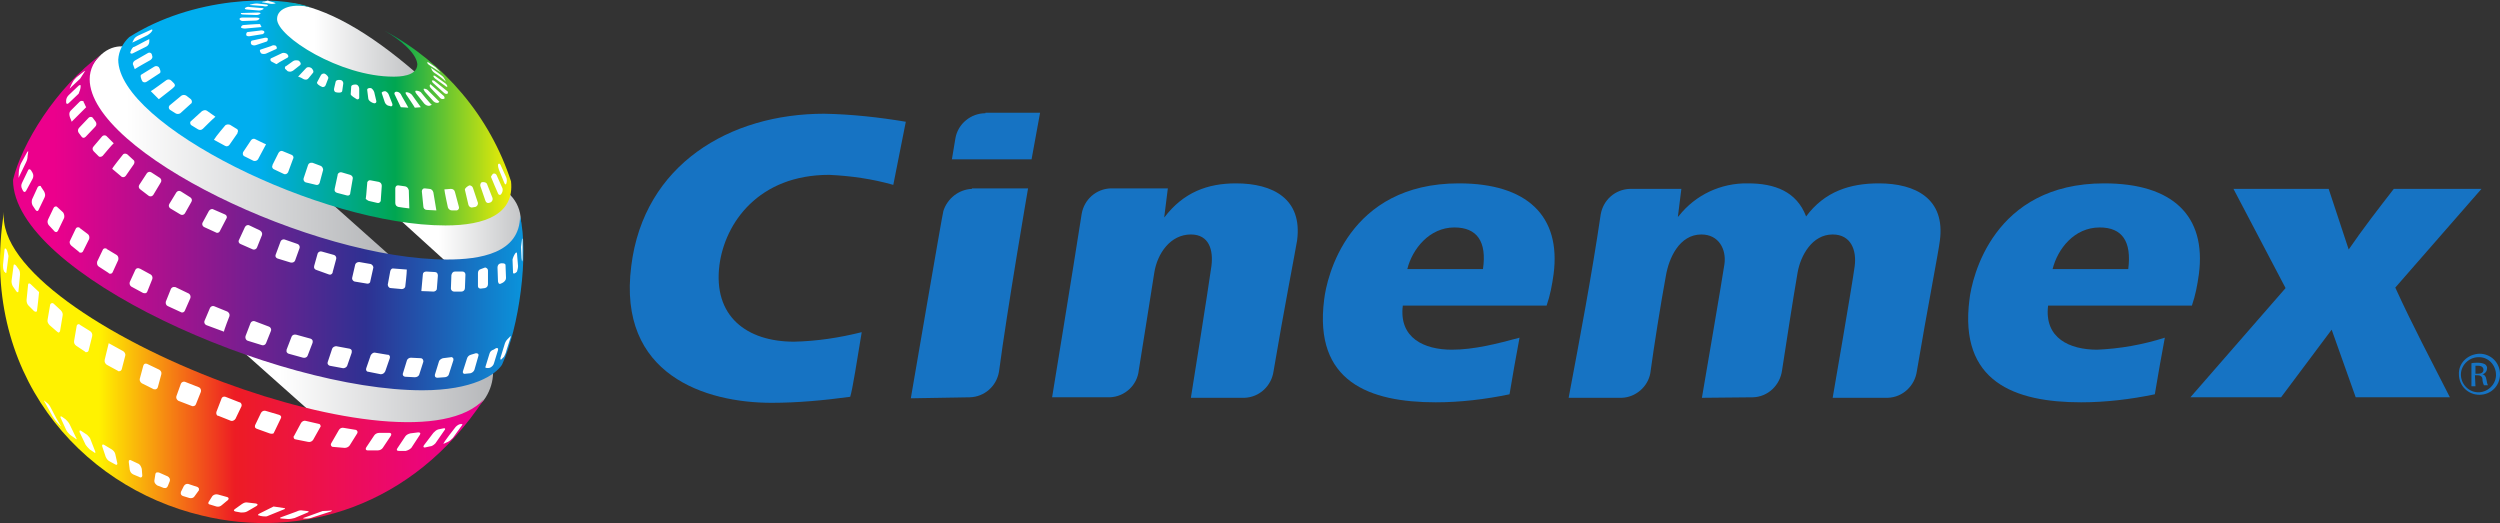<?xml version="1.0" encoding="utf-8"?>
<!-- Generator: Adobe Illustrator 26.1.0, SVG Export Plug-In . SVG Version: 6.00 Build 0)  -->
<svg version="1.1" id="Layer_1" xmlns="http://www.w3.org/2000/svg" xmlns:xlink="http://www.w3.org/1999/xlink" x="0px" y="0px"
	 viewBox="0 0 499 104.4" style="enable-background:new 0 0 499 104.4;" xml:space="preserve">
<rect x="0" y="0" width="499" height="104.4" fill="#333333" stroke="none"/>
<style type="text/css">
	.st0{fill:#1673C3;}
	.st1{fill-rule:evenodd;clip-rule:evenodd;fill:url(#SVGID_1_);}
	.st2{fill-rule:evenodd;clip-rule:evenodd;fill:url(#SVGID_00000045596905230371195480000006675721163315625349_);}
	.st3{fill-rule:evenodd;clip-rule:evenodd;fill:url(#SVGID_00000036935532743519706870000010314259607933074594_);}
	.st4{fill-rule:evenodd;clip-rule:evenodd;fill:url(#SVGID_00000090272118375675038070000009908053899548579259_);}
	.st5{fill:url(#SVGID_00000042017733967589081760000004987257449196850604_);}
	.st6{fill:url(#SVGID_00000085247400377268583860000009311983466668810890_);}
	.st7{fill:url(#SVGID_00000178178364621875106160000006196923218423260827_);}
	.st8{fill-rule:evenodd;clip-rule:evenodd;fill:#FFFFFF;}
</style>
<g id="Layer_2_00000148630203127584788680000010954741211763425940_">
	<g id="Layer_1-2">
		<path class="st0" d="M375,36.6c-5.7,0-10.8,1.6-14.5,6.6c-1.9-5-6.3-6.6-11.6-6.6c-5.4-0.1-10.5,2.3-13.8,6.5l-0.2,0.2l0.7-5.6
			h-10.3c-2.9,0.1-5.3,2.2-5.8,5.1c-1.8,12.2-4.1,24.4-6.4,36.6h10.6c2.8-0.1,5.2-2.2,5.7-4.9c0.8-5.8,2-13.4,3.1-19.4
			c0.6-3.6,2.7-8.3,7.1-8.3c3.5,0,5,3,4.6,5.9c-0.2,1.6-4.5,26.7-4.5,26.7l10.2-0.1c3-0.1,5.4-2.4,5.8-5.4l0,0
			c0.9-5.8,2.1-13.7,3.1-19.5c0.6-3.4,2.9-7.6,7-7.6c3.7,0,4.8,3.2,4.4,6.3c-0.6,4.4-4.4,26.3-4.4,26.3h11c3-0.1,5.4-2.4,5.8-5.3
			c2-11.9,4.4-24.2,4.6-26.1C388.3,39.7,382.4,36.6,375,36.6z"/>
		<path class="st0" d="M495.3,37.7h-17.5c-3.1,4-6.2,8-9,12.1l-4-12.1h-19l10.4,19.8l-19,21.8h18.1l10.1-13.5l4.8,13.5H489
			c-3.7-7.3-7.5-14.4-10.9-21.9L495.3,37.7z"/>
		<path class="st0" d="M194,37.7c-2.6,0.1-4.9,1.9-5.7,4.4c-0.1,0-6.5,37.4-6.5,37.4l11.8-0.2c2.9-0.1,5.3-2.2,5.8-5.1
			c1.6-12.2,5.8-36.6,5.8-36.6H194z"/>
		<path class="st0" d="M196.7,22.6L196.7,22.6c-2.9,0-5.5,2.1-6,5l-0.7,4.2h15.9l1.7-9.3H196.7z"/>
		<path class="st0" d="M246.7,36.6c-5.7,0-10.5,1.8-14.3,6.8c0-0.1,0-0.2,0-0.2l0.7-5.6h-11.4c-2.9,0.1-5.3,2.2-5.8,5.1
			C214,54.9,210,79.3,210,79.3h11.5c3-0.1,5.5-2.4,5.8-5.4l0,0c0.9-5.8,2.2-13.6,3.1-19.5c0.6-3.8,3.2-7.6,7.3-7.6
			c3.7,0,4.5,3.2,4.1,6.3c-0.6,4.4-4.1,26.3-4.1,26.3h10.7c3-0.1,5.4-2.4,5.8-5.3c2-11.9,4.4-24.2,4.7-26.1
			C260,39.7,254.1,36.6,246.7,36.6z"/>
		<path class="st0" d="M172,66.3c-4.4,1.1-8.9,1.8-13.5,1.9c-9.5,0-16.2-5.1-14.9-15.3c1.1-8.4,7.8-18,21.9-18
			c4.3,0.2,8.6,0.8,12.8,2l2.5-12.6c-5.4-0.9-10.8-1.5-16.3-1.6c-18.8,0-36,10.1-38.5,30.4c-2.8,21.8,14.9,27.3,28,27.3
			c5.3,0,10.5-0.5,15.7-1.2C170.2,77.6,171,72.3,172,66.3z"/>
		<path class="st0" d="M303.3,67.4c-4.4,1.2-9.1,2.4-13.5,2.4c-5.5,0-10.6-2.3-9.8-8.8h28.7c0.7-2,1.1-4.1,1.4-6.3
			c1.5-11.6-5.3-18.1-18.9-18.1c-22.2,0-26.4,18.8-26.9,23.2c-2.1,16.4,9,20.5,22.3,20.5c4.9,0,9.9-0.6,14.7-1.6
			C301.9,75,302.6,71.2,303.3,67.4z M290.3,45.4c4.5,0,6.5,2.8,5.7,8.3h-15.1C281.9,49.7,285.3,45.4,290.3,45.4z"/>
		<path class="st0" d="M432.1,67.4c-4.4,1.4-8.9,2.2-13.5,2.4c-5.5,0-10.6-2.3-9.8-8.8h28.7c0.7-2,1.1-4.1,1.4-6.3
			c1.5-11.6-5.2-18.1-18.9-18.1c-22.2,0-26.4,18.8-26.9,23.2c-2.1,16.4,9,20.5,22.3,20.5c4.9,0,9.9-0.6,14.7-1.6
			C430.7,75,431.4,71.2,432.1,67.4z M419.1,45.4c4.5,0,6.4,2.8,5.7,8.3h-15.1C410.7,49.7,414,45.4,419.1,45.4z"/>
		<path class="st0" d="M494.9,70.6c2.3,0,4.1,1.8,4.1,4.1c0,2.3-1.8,4.1-4.1,4.1c-2.3,0-4.1-1.8-4.1-4.1c0,0,0,0,0,0
			C490.7,72.5,492.5,70.7,494.9,70.6C494.8,70.6,494.8,70.6,494.9,70.6z M494.9,71.3c-1.9-0.1-3.6,1.4-3.7,3.3
			c-0.1,1.9,1.4,3.6,3.3,3.7c1.9,0.1,3.6-1.4,3.7-3.3c0-0.1,0-0.1,0-0.2C498.2,72.9,496.7,71.3,494.9,71.3
			C494.9,71.3,494.9,71.3,494.9,71.3z M494.1,77.1h-0.8v-4.6c0.4-0.1,0.9-0.1,1.3-0.1c0.5,0,1,0.1,1.4,0.3c0.3,0.2,0.5,0.6,0.4,0.9
			c0,0.5-0.4,1-0.9,1.1l0,0c0.4,0.1,0.7,0.4,0.8,1.1c0.1,0.4,0.1,0.8,0.3,1.1h-0.8c-0.2-0.4-0.3-0.8-0.3-1.2c0-0.5-0.4-0.8-0.9-0.8
			c0,0,0,0-0.1,0h-0.5L494.1,77.1z M494.1,74.6h0.5c0.6,0,1.1-0.2,1.1-0.8c0-0.4-0.3-0.8-1.1-0.8c-0.2,0-0.4,0-0.5,0V74.6z"/>
		
			<linearGradient id="SVGID_1_" gradientUnits="userSpaceOnUse" x1="1626.669" y1="2085.534" x2="1601.324" y2="2085.534" gradientTransform="matrix(2.01 0 0 -2.01 -3162.824 4269.168)">
			<stop  offset="0" style="stop-color:#A7A9AC"/>
			<stop  offset="1" style="stop-color:#FFFFFF"/>
		</linearGradient>
		<path class="st1" d="M47.6,69.4l14.5,12.9c18.6,4.7,31.7,3.2,35.2-3.6c0.8-1.5,1.2-3.2,1.1-4.9C86.9,79.1,70,77.6,47.6,69.4
			L47.6,69.4z"/>
		
			<linearGradient id="SVGID_00000004534877597203674290000012640923266275539361_" gradientUnits="userSpaceOnUse" x1="1629.448" y1="2101.387" x2="1617.104" y2="2101.387" gradientTransform="matrix(2.01 0 0 -2.01 -3162.824 4269.168)">
			<stop  offset="0" style="stop-color:#A7A9AC"/>
			<stop  offset="1" style="stop-color:#FFFFFF"/>
		</linearGradient>
		<path style="fill-rule:evenodd;clip-rule:evenodd;fill:url(#SVGID_00000004534877597203674290000012640923266275539361_);" d="
			M101.4,38.5c-1.8,5-9.2,6.6-22.2,4.8l9.8,8.9c10.9,0.3,15.8-2.7,14.9-9C103.7,41.4,102.8,39.7,101.4,38.5z"/>
		
			<linearGradient id="SVGID_00000165210818315406327350000007618057493696611209_" gradientUnits="userSpaceOnUse" x1="1618.999" y1="2119.837" x2="1604.771" y2="2119.837" gradientTransform="matrix(2.01 0 0 -2.01 -3162.824 4269.168)">
			<stop  offset="0" style="stop-color:#A7A9AC"/>
			<stop  offset="1" style="stop-color:#FFFFFF"/>
		</linearGradient>
		<path style="fill-rule:evenodd;clip-rule:evenodd;fill:url(#SVGID_00000165210818315406327350000007618057493696611209_);" d="
			M83,14.5C73.4,6.2,65.1,1.6,58,0.6c-1.8,0-3.5,1.1-3.5,2.9c0,6.1,15.4,12.4,23.1,12.4C79.3,16,81.8,15.6,83,14.5z"/>
		
			<linearGradient id="SVGID_00000135668852143514089330000010858740725596436876_" gradientUnits="userSpaceOnUse" x1="1616.759" y1="2108.835" x2="1586.093" y2="2108.835" gradientTransform="matrix(2.01 0 0 -2.01 -3162.824 4269.168)">
			<stop  offset="0" style="stop-color:#A7A9AC"/>
			<stop  offset="1" style="stop-color:#FFFFFF"/>
		</linearGradient>
		<path style="fill-rule:evenodd;clip-rule:evenodd;fill:url(#SVGID_00000135668852143514089330000010858740725596436876_);" d="
			M78.5,51.6L65.7,40.2c-22.2-7.3-45-23.1-40.6-30.9c-3.2-0.4-5.8,1.5-7.9,5.9C14.3,25.4,49.3,47.5,78.5,51.6z"/>
		
			<linearGradient id="SVGID_00000050649561859258664590000007626377561736839559_" gradientUnits="userSpaceOnUse" x1="1578.909" y1="2101.911" x2="1629.685" y2="2101.911" gradientTransform="matrix(2.01 0 0 -2.01 -3162.824 4269.168)">
			<stop  offset="0" style="stop-color:#EC008C"/>
			<stop  offset="0.61" style="stop-color:#2E3192"/>
			<stop  offset="1" style="stop-color:#00AEEF"/>
		</linearGradient>
		<path style="fill:url(#SVGID_00000050649561859258664590000007626377561736839559_);" d="M103.8,43.1c1.8,7.8-0.2,22.3-3.6,29.7
			c-1.3,2-5.8,5.1-15.9,5.1c-29.1,0-81.7-23.2-81.7-42c1.7-7.1,8.5-18.4,17.7-25.1c-1.5,1.2-2.4,3.1-2.4,5c0,14.6,44.6,36,71.4,36
			C95.7,51.8,103.8,50.6,103.8,43.1z"/>
		
			<linearGradient id="SVGID_00000043434370132292447470000002412893748685982611_" gradientUnits="userSpaceOnUse" x1="1589.335" y1="2112.789" x2="1628.478" y2="2112.789" gradientTransform="matrix(2.01 0 0 -2.01 -3162.824 4269.168)">
			<stop  offset="0" style="stop-color:#00AEEF"/>
			<stop  offset="0.25" style="stop-color:#00AEEF"/>
			<stop  offset="0.6" style="stop-color:#00A651"/>
			<stop  offset="0.91" style="stop-color:#FFF200"/>
			<stop  offset="1" style="stop-color:#FFF200"/>
		</linearGradient>
		<path style="fill:url(#SVGID_00000043434370132292447470000002412893748685982611_);" d="M76.7,6.1c12,6.4,21.1,17.2,25.3,30.1
			c0.7,6.5-5.1,8.8-13.1,8.8c-24.8,0-65.3-20.1-65.3-33.1c0.1-1.7,0.9-3.3,2.2-4.5c12.6-8,29.4-8.5,36.3-5.9
			c-3.3-0.9-6.8-0.1-6.8,2.3c0,3.5,12.6,11.5,23.2,11.5c1,0,4.8,0,4.8-2.5C83.1,10.6,79.9,7.9,76.7,6.1z"/>
		
			<linearGradient id="SVGID_00000119081059493212558020000005891241725290410381_" gradientUnits="userSpaceOnUse" x1="1577.605" y1="2087.473" x2="1625.785" y2="2087.473" gradientTransform="matrix(2.01 0 0 -2.01 -3162.824 4269.168)">
			<stop  offset="0" style="stop-color:#FFF200"/>
			<stop  offset="0.12" style="stop-color:#FFF200"/>
			<stop  offset="0.4" style="stop-color:#ED1C24"/>
			<stop  offset="0.87" style="stop-color:#EC008C"/>
			<stop  offset="1" style="stop-color:#EC008C"/>
		</linearGradient>
		<path style="fill:url(#SVGID_00000119081059493212558020000005891241725290410381_);" d="M0.8,42.3c-1.2,11.2,20.5,25.3,43.8,34
			c21.6,8,44.6,11.4,52,3.4c-14.2,21.6-36.7,28-56.3,23.2C15.8,97.1-4.3,74.1,0.8,42.3z"/>
		<path class="st8" d="M30,6c0.3-0.2,0.5-0.1,0.4,0.1c-0.2,0.4-0.6,0.7-0.9,0.9c0,0-3,1.5-3.1,1.5l0.3-0.6c0.2-0.4,0.5-0.6,0.9-0.8
			L30,6z M29.8,7.8v0.5c0,0.4-0.2,0.8-0.6,1l-2.6,1.3c-0.3,0.2-0.6,0.1-0.6-0.1c0.1-0.4,0.3-0.8,0.6-1.1C26.7,9.5,28.7,8.3,29.8,7.8
			z M29.5,10.6c0.3-0.2,0.6-0.1,0.8,0.2c0,0,0,0,0,0.1c0,0,0,0,0.1,0.3c0.1,0.3-0.1,0.6-0.4,0.8c0,0-2.7,1.5-3.1,1.8L26.6,13
			c-0.2-0.3,0-0.7,0.3-0.9L29.5,10.6z M29.3,16.3c-0.3,0.2-0.7,0.2-0.9-0.1c-0.2-0.3-0.5-1.2-0.2-1.3l2.6-1.6
			c0.3-0.2,0.7-0.1,0.9,0.1c0.2,0.3,0.5,1,0.2,1.2L29.3,16.3z M31.7,19.8l-1.6-1.6c0.1,0,3.1-2.2,3.1-2.2c0.3-0.2,0.7-0.2,1,0.1
			l0.5,0.5c0.2,0.2,0.3,0.5,0.1,0.7c0,0-0.1,0.1-0.1,0.1C34.7,17.5,32.7,19,31.7,19.8z M36,22.6c-0.3,0.2-0.7,0.2-1,0l-1.1-0.7
			c-0.2-0.2-0.3-0.5-0.1-0.8c0,0,0.1-0.1,0.1-0.1l2.3-1.9c0.3-0.2,0.7-0.2,1,0l0.9,0.7c0.2,0.2,0.3,0.6,0.1,0.8c0,0,0,0.1-0.1,0.1
			L36,22.6z M40.5,25.7c-0.3,0.3-0.7,0.3-1,0.1L38.2,25c-0.2-0.1-0.3-0.5-0.2-0.7c0,0,0.1-0.1,0.1-0.1l2.2-2c0.3-0.2,0.7-0.3,1-0.1
			l1.7,1.2C42.6,23.6,40.5,25.7,40.5,25.7L40.5,25.7z M44.9,25.1c0.2-0.3,0.7-0.3,1-0.2l1.3,0.8c0.3,0.1,0.4,0.5,0.2,0.8
			c0,0,0,0.1,0,0.1l-1.6,2.3c-0.2,0.3-0.6,0.4-0.9,0.2l-2.2-1.2C43.1,27.2,44.9,25.1,44.9,25.1L44.9,25.1z M51.5,31.8
			c-0.2,0.3-0.6,0.4-0.9,0.3l-1.8-0.9c-0.3-0.1-0.4-0.5-0.3-0.7c0,0,0-0.1,0-0.1l1.6-2.4c0.2-0.3,0.6-0.4,0.9-0.2c0,0,2,1,2.1,1
			L51.5,31.8z M57.5,34.4c-0.2,0.3-0.5,0.5-0.9,0.3l-1.9-0.9c-0.3-0.1-0.5-0.5-0.3-0.8c0,0,0,0,0-0.1l1.2-2.4
			c0.2-0.3,0.5-0.5,0.9-0.3l1.7,0.7c0.3,0.1,0.5,0.5,0.3,0.8c0,0,0,0,0,0L57.5,34.4z M61.5,32.9c0.1-0.3,0.5-0.5,0.8-0.4
			c0,0,0,0,0.1,0l1.6,0.6c0.3,0.1,0.5,0.5,0.5,0.8l-0.7,2.6c-0.1,0.3-0.4,0.5-0.7,0.4c0,0,0,0,0,0L61,36.4c-0.3-0.1-0.5-0.5-0.4-0.8
			L61.5,32.9z M80.9,37.2c0.4,0.1,0.6,0.4,0.7,0.8l0.1,3.6c-0.3,0-2.2-0.3-2.2-0.3c-0.4-0.1-0.6-0.4-0.6-0.8v-2.9
			c0-0.3,0.2-0.6,0.5-0.6c0,0,0.1,0,0.1,0L80.9,37.2z M85.7,37.7c0.4,0,0.7,0.3,0.8,0.7c0,0,0.6,3.5,0.6,3.6l-1.9-0.1
			c-0.4,0-0.7-0.3-0.7-0.7l-0.3-3c0-0.3,0.2-0.6,0.5-0.6c0,0,0.1,0,0.1,0L85.7,37.7z M90,37.7c0.4,0,0.7,0.2,0.8,0.6l0.8,3
			c0.1,0.3-0.1,0.6-0.4,0.7c0,0-0.1,0-0.1,0L90.2,42c-0.4,0-0.7-0.3-0.8-0.6c0,0-0.7-3.2-0.7-3.6L90,37.7z M98.3,39.5
			c0.1,0.3,0,0.7-0.4,0.9c-0.1,0-0.2,0.1-0.3,0.1c-0.3,0.1-0.6-0.1-0.7-0.4c0,0,0,0,0,0l-1-2.9c-0.1-0.3,0-0.6,0.2-0.8
			c0.2-0.1,0.9-0.1,1.1,0.3L98.3,39.5z M100,38.8c-0.2,0.2-0.5,0.1-0.6-0.2c0,0-1.4-3.2-1.4-3.3s0.3-0.5,0.3-0.5
			c0.1-0.2,0.4-0.2,0.6-0.1c0.1,0.1,0.1,0.1,0.2,0.2l1.2,2.7C100.4,38,100.3,38.4,100,38.8z M99.6,33.9c-0.1-0.3-0.2-0.6-0.2-1
			c0-0.2,0.3-0.4,0.5,0l1.1,2.4c0.2,0.4,0.2,0.8,0.1,1.2c-0.1,0.4-0.2,0.4-0.4,0.1L99.6,33.9z M69.2,39c0.3,0.1,0.6,0,0.7-0.3
			c0,0,0-0.1,0-0.1l0.5-2.9c0.1-0.4-0.2-0.7-0.5-0.8l-1.7-0.5c-0.3-0.1-0.7,0.1-0.8,0.4c0,0,0,0,0,0.1l-0.6,2.8
			c-0.1,0.4,0.1,0.7,0.5,0.8L69.2,39z M75.3,40.5c0.3,0.1,0.6-0.1,0.7-0.4c0,0,0-0.1,0-0.1l0.2-2.9c0-0.4-0.2-0.7-0.6-0.8L74,36
			c-0.3-0.1-0.6,0.1-0.7,0.4c0,0,0,0.1,0,0.1l-0.2,2.4L73,39.7c0.2,0.2,0.4,0.3,0.6,0.4L75.3,40.5z M94.9,41.3
			c0.3-0.1,0.5-0.4,0.5-0.7c0,0,0-0.1,0-0.1l-1-3c-0.1-0.3-0.4-0.5-0.7-0.5c-0.3,0.1-1,0.6-0.9,0.9l0.7,3c0.1,0.3,0.4,0.6,0.8,0.5
			L94.9,41.3z M93.9,74.5c0.4-0.1,0.7-0.4,0.8-0.7l0.8-2.8c0.1-0.3-0.1-0.5-0.5-0.5l-1,0.3c-0.4,0.1-0.7,0.4-0.8,0.8l-0.8,2.5
			c-0.1,0.3,0.1,0.6,0.5,0.5L93.9,74.5z M76,74.7c0.4,0,0.7-0.2,0.9-0.6l0.9-2.6c0.1-0.3,0-0.6-0.3-0.7c-0.1,0-0.1,0-0.2,0l-2.4-0.4
			c-0.4-0.1-0.7,0.2-0.9,0.5l-0.9,2.6c-0.1,0.3,0,0.6,0.3,0.7c0,0,0.1,0,0.1,0L76,74.7z M69.8,69.6c0.3,0.1,0.5,0.3,0.4,0.7
			c0,0,0,0.1,0,0.1L69.3,73c-0.1,0.3-0.5,0.5-0.8,0.5l-2.7-0.5c-0.3-0.1-0.5-0.4-0.4-0.7c0,0,0,0,0,0l0.9-2.7
			c0.1-0.3,0.5-0.5,0.8-0.5L69.8,69.6z M100.2,71.6c-0.2,0.3-0.4,0.2-0.3-0.2l0.8-2.6c0.1-0.4,0.3-0.8,0.6-1.1l0.4-0.4
			c0.2-0.3,0.3-0.3,0.2,0.1l-0.8,2.5c-0.1,0.5-0.3,0.9-0.5,1.3L100.2,71.6z M99,69.5c0.3-0.1,0.5,0,0.4,0.4l-0.8,2.6
			c-0.1,0.4-0.4,0.7-0.8,0.9c-0.3,0.1-1.1,0.1-0.9-0.2l0.8-2.6c0.1-0.4,0.4-0.7,0.8-0.8L99,69.5z M87.3,75.4c-0.2,0-0.5-0.1-0.5-0.4
			c0-0.1,0-0.1,0-0.2l0.8-2.6c0.1-0.4,0.5-0.6,0.8-0.7l1.6-0.2c0.2-0.1,0.4,0.1,0.5,0.3c0,0.1,0,0.2,0,0.3l-0.9,2.8
			c-0.1,0.4-0.5,0.6-0.9,0.6L87.3,75.4z M80.9,75.2c-0.2,0-0.5-0.2-0.5-0.4c0-0.1,0-0.1,0-0.2l0.8-2.6c0.1-0.4,0.5-0.6,0.8-0.6
			l2,0.1c0.3,0,0.5,0.3,0.5,0.6c0,0,0,0.1,0,0.1l-0.8,2.5c-0.1,0.4-0.5,0.6-0.9,0.6L80.9,75.2z M57.6,70.6c-0.3-0.1-0.5-0.4-0.4-0.7
			c0,0,0,0,0-0.1l1-2.6c0.1-0.3,0.5-0.5,0.9-0.4l2.9,0.8c0.3,0.1,0.5,0.4,0.4,0.7c0,0,0,0,0,0.1l-1,2.6c-0.1,0.3-0.5,0.5-0.9,0.4
			L57.6,70.6z M49.4,68c-0.3-0.1-0.5-0.5-0.4-0.9l1-2.6c0.1-0.3,0.5-0.5,0.8-0.4c0,0,0,0,0,0l2.9,1.1c0.3,0.1,0.5,0.5,0.4,0.8
			c0,0,0,0,0,0l-1,2.5c-0.1,0.3-0.5,0.5-0.8,0.4L49.4,68z M45.4,62.2c0.3,0.2,0.5,0.5,0.4,0.9c0,0-1.1,2.8-1.1,3.1l-3.5-1.3
			c-0.3-0.1-0.5-0.5-0.4-0.8c0,0,0,0,0,0l1.1-2.6c0.1-0.3,0.5-0.5,0.8-0.4c0,0,0,0,0,0L45.4,62.2z M34.1,57.7
			c0.1-0.3,0.5-0.5,0.8-0.4c0,0,0,0,0.1,0l2.7,1.3c0.3,0.2,0.4,0.6,0.3,0.9l-1.1,2.5c-0.1,0.3-0.5,0.5-0.8,0.3c0,0,0,0,0,0l-2.6-1.2
			c-0.3-0.1-0.5-0.5-0.4-0.9L34.1,57.7z M30.1,54.8c0.3,0.2,0.4,0.6,0.3,0.9l-1,2.5c-0.1,0.3-0.4,0.4-0.7,0.3c0,0-0.1,0-0.1,0
			l-2.4-1.3c-0.3-0.2-0.4-0.6-0.3-0.9l1.1-2.4c0.1-0.3,0.5-0.5,0.8-0.3c0,0,0,0,0.1,0L30.1,54.8z M23.3,50.9c0.3,0.2,0.4,0.6,0.3,1
			l-1.1,2.4c-0.1,0.3-0.4,0.4-0.7,0.3c0,0-0.1,0-0.1-0.1l-2-1.3c-0.3-0.2-0.4-0.6-0.3-1l1.1-2.3c0.1-0.3,0.4-0.4,0.7-0.3
			c0,0,0.1,0,0.1,0.1L23.3,50.9z M16.6,50.1c-0.1,0.3-0.4,0.4-0.7,0.3c0,0-0.1,0-0.1-0.1L14.2,49c-0.3-0.3-0.4-0.7-0.2-1l1.1-2.3
			c0.1-0.3,0.4-0.4,0.7-0.3c0,0,0.1,0,0.1,0.1l1.6,1.2c0.3,0.2,0.4,0.6,0.3,1L16.6,50.1z M12.6,42.4c0.2,0.3,0.3,0.7,0.2,1.1
			l-1.2,2.5c-0.1,0.2-0.3,0.4-0.5,0.3c-0.1,0-0.2-0.1-0.2-0.1l-1.2-1.3c-0.2-0.3-0.3-0.7-0.1-1.1l1.1-2.3c0.1-0.2,0.3-0.3,0.5-0.3
			c0.1,0,0.2,0.1,0.2,0.1L12.6,42.4z M7.5,37.4c0.1-0.2,0.3-0.3,0.5-0.3c0.1,0,0.2,0.1,0.2,0.2l0.6,0.9C9,38.6,9.1,39,8.9,39.4
			l-1.2,2.5c-0.1,0.3-0.4,0.3-0.6,0L6.5,41c-0.2-0.4-0.2-0.8-0.1-1.2L7.5,37.4z M5.2,38.1c-0.2,0.3-0.4,0.3-0.6,0l-0.2-0.4
			c-0.2-0.4-0.2-0.8,0-1.2L5.6,34c0.1-0.3,0.4-0.3,0.6,0l0.3,0.5c0.2,0.4,0.2,0.8,0,1.2L5.2,38.1z M5.4,30.4
			c0.2-0.3,0.3-0.3,0.2,0.1l-0.1,0.7c0,0.4-0.1,0.8-0.3,1.2l-1.5,3.1c0-0.8,0.1-1.6,0.1-1.6C3.9,33.4,4,33,4.2,32.6L5.4,30.4z
			 M90.8,85.4c0.2-0.3,0.6-0.6,0.9-0.7c0.3-0.1,0.8-0.1,0.5,0.2l-1.8,2.5c-0.3,0.3-0.6,0.6-1,0.8l-0.9,0.4
			C88.5,88.3,90.8,85.4,90.8,85.4z M86.9,88.5c-0.3,0.3-0.7,0.6-1.1,0.6l-0.9,0.2c-0.3,0.1-0.5-0.1-0.3-0.4l1.9-2.5
			c0.3-0.3,0.6-0.6,1-0.7l1-0.2c0.3-0.1,0.5,0.1,0.2,0.4L86.9,88.5z M82.1,89.4c-0.3,0.3-0.7,0.5-1.1,0.6L79.6,90
			c-0.4,0-0.5-0.2-0.3-0.5l1.6-2.4c0.2-0.3,0.6-0.5,1-0.6l1.6-0.2c0.4,0,0.5,0.2,0.3,0.5L82.1,89.4z M59,87.7
			c-0.3,0-0.4-0.3-0.4-0.5c0-0.1,0-0.1,0.1-0.2l1.4-2.6c0.2-0.3,0.6-0.5,0.9-0.4l2.6,0.6c0.3,0,0.4,0.3,0.4,0.5c0,0.1,0,0.1-0.1,0.2
			l-1.4,2.5c-0.2,0.3-0.6,0.5-1,0.4L59,87.7z M51.3,85.6c-0.3-0.1-0.5-0.3-0.4-0.6c0,0,0-0.1,0-0.1l1.2-2.5c0.2-0.3,0.5-0.5,0.9-0.4
			l2.7,0.8c0.3,0.1,0.5,0.3,0.4,0.6l-1.2,2.5c-0.1,0.2-0.2,0.4-0.3,0.6c-0.2,0.1-0.5,0.1-0.8,0L51.3,85.6z M39.7,77.3
			c0.3,0.1,0.5,0.5,0.4,0.9l-1,2.5C39,81,38.6,81.2,38.2,81L35.6,80c-0.3-0.2-0.5-0.5-0.4-0.9l0.9-2.5c0.1-0.3,0.5-0.5,0.8-0.4
			c0,0,0,0,0,0L39.7,77.3z M31.5,77.3c-0.1,0.3-0.4,0.5-0.7,0.4c0,0-0.1,0-0.1,0l-2.4-1.2c-0.3-0.2-0.5-0.6-0.4-0.9l0.7-2.6
			c0.1-0.3,0.3-0.5,0.6-0.4c0,0,0.1,0,0.1,0l2.5,1.2c0.3,0.2,0.5,0.5,0.4,0.9L31.5,77.3z M24.6,70.1c0.3,0.2,0.5,0.6,0.4,0.9
			l-0.7,2.7c-0.1,0.3-0.3,0.4-0.6,0.4c-0.1,0-0.1,0-0.2-0.1l-2.2-1.2c-0.3-0.2-0.5-0.6-0.4-1l0.8-3.3L24.6,70.1z M18,66.1
			c0.3,0.2,0.5,0.6,0.4,1l-0.7,2.8c0,0.2-0.2,0.4-0.5,0.4c-0.1,0-0.2,0-0.2-0.1l-1.8-1.2c-0.3-0.2-0.5-0.6-0.4-1l0.5-2.9
			c0-0.2,0.2-0.4,0.4-0.4c0.1,0,0.2,0,0.2,0.1L18,66.1z M12.1,61.9c0.3,0.3,0.5,0.7,0.4,1.1l-0.5,3c-0.1,0.4-0.3,0.5-0.6,0.2
			l-1.5-1.3c-0.3-0.3-0.5-0.7-0.4-1.1l0.5-2.9c0-0.2,0.2-0.4,0.4-0.4c0.1,0,0.2,0,0.3,0.1L12.1,61.9z M7.8,58.3
			c0,0.3-0.4,3.6-0.4,3.6c0,0.4-0.3,0.4-0.6,0.2L5.7,61c-0.3-0.3-0.4-0.7-0.4-1.1l0.3-3c0-0.4,0.3-0.4,0.5-0.2L7.8,58.3z M0.8,54.1
			c-0.2-0.4-0.2-0.8-0.2-1.2l0.3-3c0-0.4,0.2-0.4,0.4-0.1c0.2,0.4,0.3,0.9,0.4,1.3l-0.4,3.1c0,0.4-0.2,0.4-0.3,0.1
			C0.7,54.2,0.8,54.1,0.8,54.1z M2.6,57.2c-0.2-0.3-0.3-0.7-0.3-1.1l0.4-3c0-0.4,0.2-0.4,0.5-0.1l0.5,0.7C3.9,53.9,4,54.3,4,54.8
			L3.7,58c0,0.4-0.2,0.4-0.4,0.2L2.6,57.2z M46.1,84c0.3,0.1,0.7-0.1,0.9-0.4l1.2-2.5c0.1-0.3,0-0.6-0.3-0.8c0,0-0.1,0-0.1,0
			l-2.8-1.1c-0.3-0.1-0.7,0-0.8,0.4c0,0,0,0,0,0l-1,2.6c-0.1,0.3,0,0.7,0.3,0.8c0,0,0,0,0.1,0L46.1,84z M68.8,89.4
			c0.4,0,0.8-0.2,1-0.5l1.5-2.4c0.1-0.2,0.1-0.4-0.1-0.6c-0.1-0.1-0.2-0.1-0.2-0.1l-2.4-0.4c-0.4-0.1-0.8,0.1-1,0.5l-1.5,2.6
			c-0.1,0.2-0.1,0.4,0.1,0.6c0.1,0.1,0.2,0.1,0.3,0.1L68.8,89.4z M75.4,89.9c0.4,0,0.8-0.2,1-0.5L78,87c0.2-0.3,0.1-0.6-0.3-0.6h-2
			c-0.4,0-0.8,0.2-1,0.5l-1.6,2.4c-0.2,0.3-0.1,0.6,0.3,0.6L75.4,89.9z M12.2,85.1c-0.1,0-0.9-0.9-0.9-0.9c-0.3-0.3-0.5-0.7-0.8-1.1
			l-1.6-2.9c-0.2-0.3-0.1-0.3,0.1-0.1l0.6,0.5c0.3,0.3,0.5,0.7,0.7,1.1C10.9,82.9,11.5,84,12.2,85.1z M15.2,87.4
			c0.2,0.3,0.1,0.4-0.2,0.1l-1-0.7c-0.3-0.3-0.6-0.6-0.8-1l-1.1-2.4c-0.1-0.3,0-0.4,0.3-0.2l0.7,0.5c0.3,0.3,0.6,0.6,0.8,1
			L15.2,87.4z M17.9,89.7c-0.3-0.3-0.6-0.6-0.8-0.9l-1.2-2.5c-0.1-0.3,0-0.5,0.3-0.3l1.2,0.8c0.3,0.3,0.6,0.6,0.7,1l0.9,2.3
			c0.1,0.3,0,0.4-0.2,0.2L17.9,89.7z M22.3,89.7c0.3,0.2,0.6,0.5,0.7,0.9l0.4,1.8c0.1,0.3-0.1,0.5-0.4,0.3l-1.1-0.6
			c-0.4-0.2-0.6-0.5-0.8-0.9l-0.7-2.1c-0.1-0.3,0.1-0.5,0.4-0.3L22.3,89.7z M33.5,95.1c0.3,0.2,0.5,0.5,0.4,0.9L33.5,97
			c-0.1,0.3-0.4,0.5-0.7,0.4c0,0,0,0-0.1,0l-1.3-0.5c-0.3-0.2-0.6-0.5-0.6-0.9l0.2-1.3c0-0.3,0.3-0.5,0.5-0.4c0.1,0,0.1,0,0.2,0
			L33.5,95.1z M39.4,97.2c0.2,0.1,0.4,0.3,0.3,0.6c0,0.1,0,0.1-0.1,0.2l-0.8,1.1c-0.2,0.3-0.6,0.4-1,0.3l-1.3-0.4
			c-0.3-0.1-0.5-0.4-0.4-0.7c0,0,0-0.1,0-0.1l0.6-1.2c0.2-0.3,0.5-0.5,0.9-0.4L39.4,97.2z M42.4,99c0.3-0.3,0.7-0.4,1.1-0.3l1.8,0.5
			c0.4,0.1,0.4,0.4,0.2,0.6l-1.2,1c-0.3,0.3-0.7,0.4-1.1,0.3l-1.3-0.4c-0.2,0-0.4-0.2-0.3-0.4c0-0.1,0.1-0.2,0.1-0.2L42.4,99z
			 M51.1,100.5c0.4,0.1,0.4,0.3,0.1,0.5l-1.9,1.1c-0.4,0.2-0.8,0.2-1.2,0.2l-1.1-0.2c-0.4-0.1-0.4-0.3-0.1-0.5l1.4-1
			c0.3-0.2,0.7-0.4,1.1-0.3L51.1,100.5z M51.8,102.9c-0.4,0-0.4-0.2,0-0.4l2.2-1.1c0.2-0.1,0.4-0.2,0.6-0.3l0.7,0.1l1.3,0.2
			c0.4,0,0.4,0.2,0,0.3l-3.2,1.3C53.2,103.2,51.8,103,51.8,102.9L51.8,102.9z M58.8,103.4c-0.4,0.1-0.8,0.2-1.3,0.2l-1.3-0.1
			c-0.4,0-0.4-0.2,0-0.3l3-1.1c0.4-0.2,0.8-0.3,1.2-0.2l0.9,0.1c0.4,0,0.4,0.2,0.1,0.3L58.8,103.4z M64.4,102c0.7,0,1.6-0.1,1.6-0.1
			c0.4,0,0.4,0,0,0.2l-3.4,1.1c-0.5,0.2-0.9,0.3-1.4,0.3h-0.4c-0.4,0-0.4-0.1,0-0.2L64.4,102z M26.6,94.7c-0.4-0.2-0.6-0.5-0.7-0.9
			l-0.2-1.6c0-0.4,0.2-0.5,0.5-0.3l1.5,0.7c0.3,0.2,0.5,0.6,0.6,1l0.1,1.3c0,0.2-0.1,0.4-0.3,0.4c-0.1,0-0.2,0-0.3-0.1L26.6,94.7z
			 M104.3,51.8c0-0.8,0-3.7,0-3.7c0-0.4,0-0.6-0.1-0.4c-0.1,0.5-0.1,1.1-0.2,1.6l0.1,2.2l0.1,0.7C104.2,52.1,104.3,52,104.3,51.8z
			 M102.9,50.5c0.2-0.2,0.3-0.1,0.3,0.2l0.2,2.4c0,0.4-0.1,0.7-0.2,1.1c-0.2,0.3-0.8,0.6-0.8,0.2l-0.1-2.6
			C102.4,51.4,102.6,50.9,102.9,50.5z M96.8,57.5c0.4-0.1,0.6-0.4,0.6-0.8V54c0-0.3-0.2-0.5-0.5-0.6c0,0-0.1,0-0.1,0L96,53.7
			c-0.4,0.1-0.6,0.4-0.6,0.8v2.6c0,0.3,0.2,0.5,0.5,0.5c0,0,0.1,0,0.1,0L96.8,57.5z M92.1,58.2c0.4,0,0.7-0.3,0.7-0.7l0.1-2.7
			c0-0.3-0.2-0.6-0.6-0.6c0,0,0,0-0.1,0h-1.4c-0.4,0-0.6,0.3-0.7,0.7l-0.1,2.7c0,0.3,0.3,0.6,0.6,0.6c0,0,0,0,0,0L92.1,58.2z
			 M73.2,56.6c0.3,0.1,0.7-0.1,0.7-0.4c0,0,0,0,0,0l0.6-2.7c0.1-0.3-0.2-0.7-0.5-0.8l-2.3-0.4c-0.4,0-0.7,0.2-0.8,0.5l-0.6,2.6
			c-0.1,0.3,0.1,0.7,0.5,0.8c0,0,0,0,0,0L73.2,56.6z M65.7,54.8c0.3,0.1,0.6-0.1,0.7-0.4c0,0,0-0.1,0-0.1l0.7-2.6
			c0.1-0.3-0.1-0.7-0.4-0.8c0,0,0,0,0,0l-2.5-0.7c-0.3-0.1-0.7,0.1-0.8,0.4l-0.7,2.5c-0.1,0.4,0.1,0.7,0.5,0.8L65.7,54.8z
			 M14.4,17.2c-0.2,0.2-0.3,0.3-0.5,0.5c0.1-0.2,0.1-0.4,0.2-0.5c0,0,0.2-0.5,0.4-0.8c0.2-0.4,0.5-0.7,0.8-1l1.4-1.1
			c0.3-0.2,0.4-0.2,0.2,0c-0.3,0.5-0.6,0.9-0.9,1.4L14.4,17.2z M15.7,17.1c0.3-0.2,0.4-0.2,0.4,0.1c0,0.5-0.2,1-0.4,1.5l-2,1.9
			c-0.2,0.2-0.5,0.2-0.5-0.2v-0.3c0-0.4,0.2-0.8,0.5-1.1L15.7,17.1z M14.3,24.3c-0.1-0.4-0.3-0.7-0.4-1.1c-0.1-0.4-0.1-0.8,0.2-1.1
			l1.8-1.8c0.2-0.2,0.5-0.2,0.7-0.1c0.1,0,0.1,0.1,0.1,0.2c0.2,0.3,0.3,0.7,0.5,1L14.3,24.3z M17.1,27.3c-0.2,0.2-0.5,0.3-0.7,0.1
			c0,0-0.1-0.1-0.1-0.1l-0.6-0.8c-0.2-0.3-0.2-0.7,0.1-1l1.9-2c0.2-0.2,0.5-0.2,0.7-0.1c0,0,0.1,0.1,0.1,0.1l0.6,0.8
			c0.2,0.3,0.2,0.7-0.1,1L17.1,27.3z M20.5,31.1c-0.2,0.2-0.6,0.3-0.8,0.1c0,0,0,0-0.1-0.1l-0.9-0.9c-0.3-0.3-0.3-0.7,0-1l1.7-2
			c0.2-0.2,0.6-0.3,0.9,0c0,0,0,0,0,0l1.4,1.4C22.6,28.6,20.5,31.1,20.5,31.1L20.5,31.1z M24.5,30.9c0.2-0.3,0.6-0.3,0.9-0.1
			c0,0,0,0,0,0l1.2,1.1c0.3,0.2,0.3,0.6,0.1,0.9l-1.6,2.3c-0.2,0.3-0.6,0.3-0.8,0.2c0,0,0,0,0,0l-1.9-1.6
			C22.4,33.5,24.5,30.9,24.5,30.9L24.5,30.9z M30.6,38.9c-0.2,0.3-0.6,0.4-0.9,0.2c0,0,0,0,0,0L28,37.8c-0.3-0.2-0.4-0.6-0.2-0.9
			l1.5-2.3c0.2-0.3,0.6-0.4,0.9-0.2l1.7,1.1c0.3,0.2,0.4,0.6,0.2,0.9L30.6,38.9z M36.9,42.6c-0.2,0.3-0.6,0.4-0.9,0.2L34,41.6
			c-0.3-0.2-0.4-0.6-0.2-0.9l1.4-2.3c0.2-0.3,0.6-0.4,0.9-0.2l1.9,1.2c0.3,0.2,0.4,0.6,0.2,0.9L36.9,42.6z M44.9,42.8
			c0.3,0.1,0.5,0.5,0.3,0.8c0,0,0,0,0,0l-1.3,2.5c-0.1,0.3-0.5,0.5-0.8,0.3c0,0,0,0,0,0l-2.4-1.1c-0.3-0.2-0.4-0.5-0.3-0.8
			c0,0,0,0,0,0l1.3-2.4c0.2-0.3,0.6-0.5,0.9-0.3L44.9,42.8z M51.9,46c0.3,0.2,0.5,0.5,0.4,0.9l-1,2.5c-0.1,0.3-0.5,0.5-0.8,0.4
			c0,0,0,0,0,0L48,48.7c-0.3-0.1-0.5-0.5-0.3-0.8c0,0,0,0,0,0l1.2-2.6c0.2-0.3,0.5-0.5,0.9-0.3L51.9,46z M59.4,48.7
			c0.3,0.1,0.5,0.5,0.4,0.8c0,0,0,0,0,0L58.9,52c-0.1,0.3-0.5,0.5-0.9,0.4l-2.6-0.8c-0.3-0.1-0.5-0.4-0.4-0.7c0,0,0,0,0,0l1-2.7
			c0.1-0.3,0.5-0.5,0.8-0.4c0,0,0,0,0,0L59.4,48.7z M81.2,53.8c0,0.8-0.3,3.3-0.3,3.3c0,0.4-0.4,0.6-0.7,0.6L78,57.5
			c-0.4,0-0.6-0.4-0.6-0.7c0,0,0,0,0,0l0.5-2.7c0.1-0.4,0.4-0.6,0.7-0.5L81.2,53.8z M86.8,54.3c0.4,0,0.6,0.3,0.6,0.7c0,0,0,0,0,0
			l-0.2,2.6c0,0.4-0.4,0.6-0.7,0.6c0,0-1.8-0.1-2.4-0.1l0.3-3.3c0-0.4,0.3-0.6,0.7-0.6L86.8,54.3z M100,56.6
			c-0.2,0.1-0.4,0.1-0.5-0.1c0-0.1-0.1-0.2-0.1-0.3l-0.1-2.8c0-0.4,0.2-0.7,0.5-0.8c0.3-0.1,1.1-0.1,1.1,0.3l0.1,2.6
			c0,0.4-0.3,0.7-0.6,0.9L100,56.6z M65,17c-0.1,0.3-0.5,0.5-0.8,0.3c0,0,0,0,0,0c-0.3-0.1-1.1-0.6-0.9-0.9l0.7-1.3
			c0.1-0.3,0.5-0.5,0.8-0.4c0.3,0.1,0.9,0.7,0.7,1L65,17z M77.9,21.2c0.4,0.1,0.5-0.2,0.4-0.5l-0.7-1.8c-0.1-0.3-0.4-0.6-0.7-0.7
			c-0.2,0-0.8,0.1-0.7,0.4l0.6,1.8c0.1,0.3,0.4,0.6,0.7,0.7C77.6,21.1,77.7,21.1,77.9,21.2z M74.6,20.6c0.3,0.1,0.6-0.1,0.5-0.5
			l-0.4-1.7c-0.1-0.3-0.3-0.6-0.6-0.8c-0.3-0.1-0.9,0-0.8,0.4l0.2,1.6C73.5,20.1,74.2,20.5,74.6,20.6z M71.2,19.8
			c0.2,0.1,0.4,0,0.5-0.2c0-0.1,0-0.2,0-0.3v-1.6c0-0.3-0.2-0.7-0.5-0.8c-0.3-0.1-1.1,0-1.1,0.4L70,18.8
			C70,19.1,70.9,19.6,71.2,19.8z M66.7,17.6c-0.1,0.3,0,0.7,0.3,0.8c0.3,0.1,1.2,0.2,1.3-0.2l0.2-1.4c0.1-0.3-0.1-0.7-0.4-0.8
			c-0.3-0.1-1-0.1-1.1,0.3L66.7,17.6z M47.8,3.8c0-0.2,0.3-0.3,0.6-0.3h2.7c0.4,0,0.7,0.1,0.7,0.2c0,0.1-0.3,0.4-0.7,0.4l-2.7,0.1
			C48.1,4.2,47.8,3.9,47.8,3.8z M54.7,0.5c0.3,0.1,0.4,0.2,0.2,0.2c-0.4,0.1-0.8,0.1-1.2,0l-1.1-0.2c-0.4,0-0.4-0.1,0-0.2h0.2
			l0.7-0.2C53.5,0.2,54.4,0.4,54.7,0.5L54.7,0.5z M53.4,1.2c-0.3,0.1-0.6,0.1-0.9,0L49.8,1c0.1,0,0.1-0.1,0.2-0.1
			c0.4-0.1,0.8-0.2,1.3-0.2l1.9,0.2C53.5,0.9,53.5,1.2,53.4,1.2L53.4,1.2z M52.1,1.6c0.4,0,0.6,0.1,0.5,0.2
			c-0.3,0.2-0.6,0.3-0.9,0.3l-2.4-0.2c-0.4,0-0.5-0.2-0.4-0.3c0.3-0.2,0.6-0.3,0.9-0.2L52.1,1.6z M51.5,2.5c0.3,0,0.6,0.1,0.5,0.2
			C51.8,2.9,51.5,3,51.2,3l-2.6-0.1c-0.4,0-0.6-0.1-0.5-0.3L51.5,2.5z M52.2,5.4l-3.3,0.3c-0.4,0-0.7-0.1-0.8-0.2
			C48.1,5.3,48.3,5,48.6,5c0,0,2.2-0.2,3.3-0.2L52.2,5.4z M51.9,6.1c0.3-0.1,0.6,0,0.8,0.1c0.1,0.2,0.1,0.4-0.1,0.5
			c0,0-0.1,0-0.1,0.1l-2.5,0.4c-0.4,0.1-0.7,0-0.8-0.1c-0.1-0.1-0.1-0.6,0.2-0.7L51.9,6.1z M51.1,9c-0.3,0.1-0.6,0.1-0.9-0.1
			c-0.2-0.2-0.2-0.7,0.1-0.8l2.3-0.5c0.3-0.1,0.6-0.1,0.8,0c0.1,0.1,0.1,0.6-0.2,0.7L51.1,9z M53.1,10.7c-0.3,0.1-0.6,0.1-0.9,0
			c-0.2-0.1-0.5-0.7-0.2-0.8l2.1-0.7C54.4,9,54.7,9,55,9.1c0.2,0.1,0.4,0.6,0.1,0.7L53.1,10.7z M55.8,12.4c-0.2,0.1-0.4,0.3-0.6,0.4
			c0,0-0.3-0.1-0.6-0.3l-0.4-0.2C54,12.1,53.9,12,54,11.8c0-0.1,0.1-0.2,0.2-0.2l1.9-0.9c0.3-0.2,0.7-0.2,1.1,0
			c0.3,0.2,0.5,0.6,0.2,0.8L55.8,12.4z M58.5,14.1c-0.3,0.2-0.7,0.3-1.1,0.1l-0.3-0.3c-0.2-0.1-0.3-0.3-0.2-0.5
			c0-0.1,0.1-0.2,0.2-0.2l1.4-1c0.3-0.2,0.7-0.2,1.1-0.1c0.3,0.2,0.6,0.6,0.3,0.9L58.5,14.1z M61.6,15.6c-0.2,0.3-0.6,0.4-1,0.2
			c-0.3-0.2-0.7-0.4-1.1-0.5l1.5-1.6c0.2-0.3,0.6-0.4,1-0.2c0.3,0.1,0.7,0.7,0.5,1L61.6,15.6z M81.5,21.5c0,0-1.1-0.1-1.5-0.1
			l-1.2-2.5c-0.2-0.3,0-0.6,0.3-0.6c0.4,0,0.7,0.2,0.9,0.5C80,18.9,81.5,21.4,81.5,21.5z M84,21.4l-1.2,0.1c0-0.1-1.7-2.6-1.7-2.6
			c-0.2-0.3-0.2-0.5,0-0.5c0.4,0,0.8,0.2,1.1,0.5L84,21.4z M85.8,21.1c-0.4,0.1-0.8-0.1-1.1-0.4l-1.6-2c-0.2-0.3-0.3-0.5-0.1-0.6
			c0.4,0,0.7,0.1,1,0.3c0,0,2,2.5,2.2,2.5L85.8,21.1z M87.5,20.5c-0.3,0.1-0.7,0-1-0.3l-1.7-1.9c-0.2-0.3-0.3-0.5-0.2-0.6
			c0.3,0,0.6,0.1,0.8,0.3l2.3,2.3L87.5,20.5z M86,17.6c-0.3-0.3-0.3-0.6-0.1-0.8l2.5,2.2c0.3,0.2,0.4,0.5,0.3,0.7
			c-0.3,0.1-0.6,0.1-0.8-0.1L86,17.6z M86.6,16.7c-0.3-0.2-0.4-0.5-0.4-0.6c0.1-0.1,0.4-0.1,0.7,0.2l2.5,2v0.3
			c-0.1,0.2-0.4,0.2-0.7,0L86.6,16.7z M87,15.8c-0.3-0.2-0.5-0.5-0.5-0.6s0.1-0.2,0.4,0l1.8,1.3c0.3,0.2,0.5,0.4,0.6,0.7
			c0,0.2-0.2,0.2-0.5-0.1L87,15.8z M86.8,14.6c-0.3-0.2-0.6-0.5-0.7-0.9L86,13.5c0,0,2.4,1.7,2.5,1.9c0.2,0.3,0.4,0.6,0.5,0.9
			C88.4,15.7,87.6,15.1,86.8,14.6z M86,13.2c-0.3-0.2-0.5-0.3-0.7-0.6c-0.1-0.1,0-0.3,0.3-0.1l1.3,0.9c0.3,0.3,0.6,0.6,0.9,0.9
			c0.1,0.1,0.1,0.2,0.2,0.2C87.9,14.4,86,13.2,86,13.2z"/>
	</g>
</g>
</svg>
